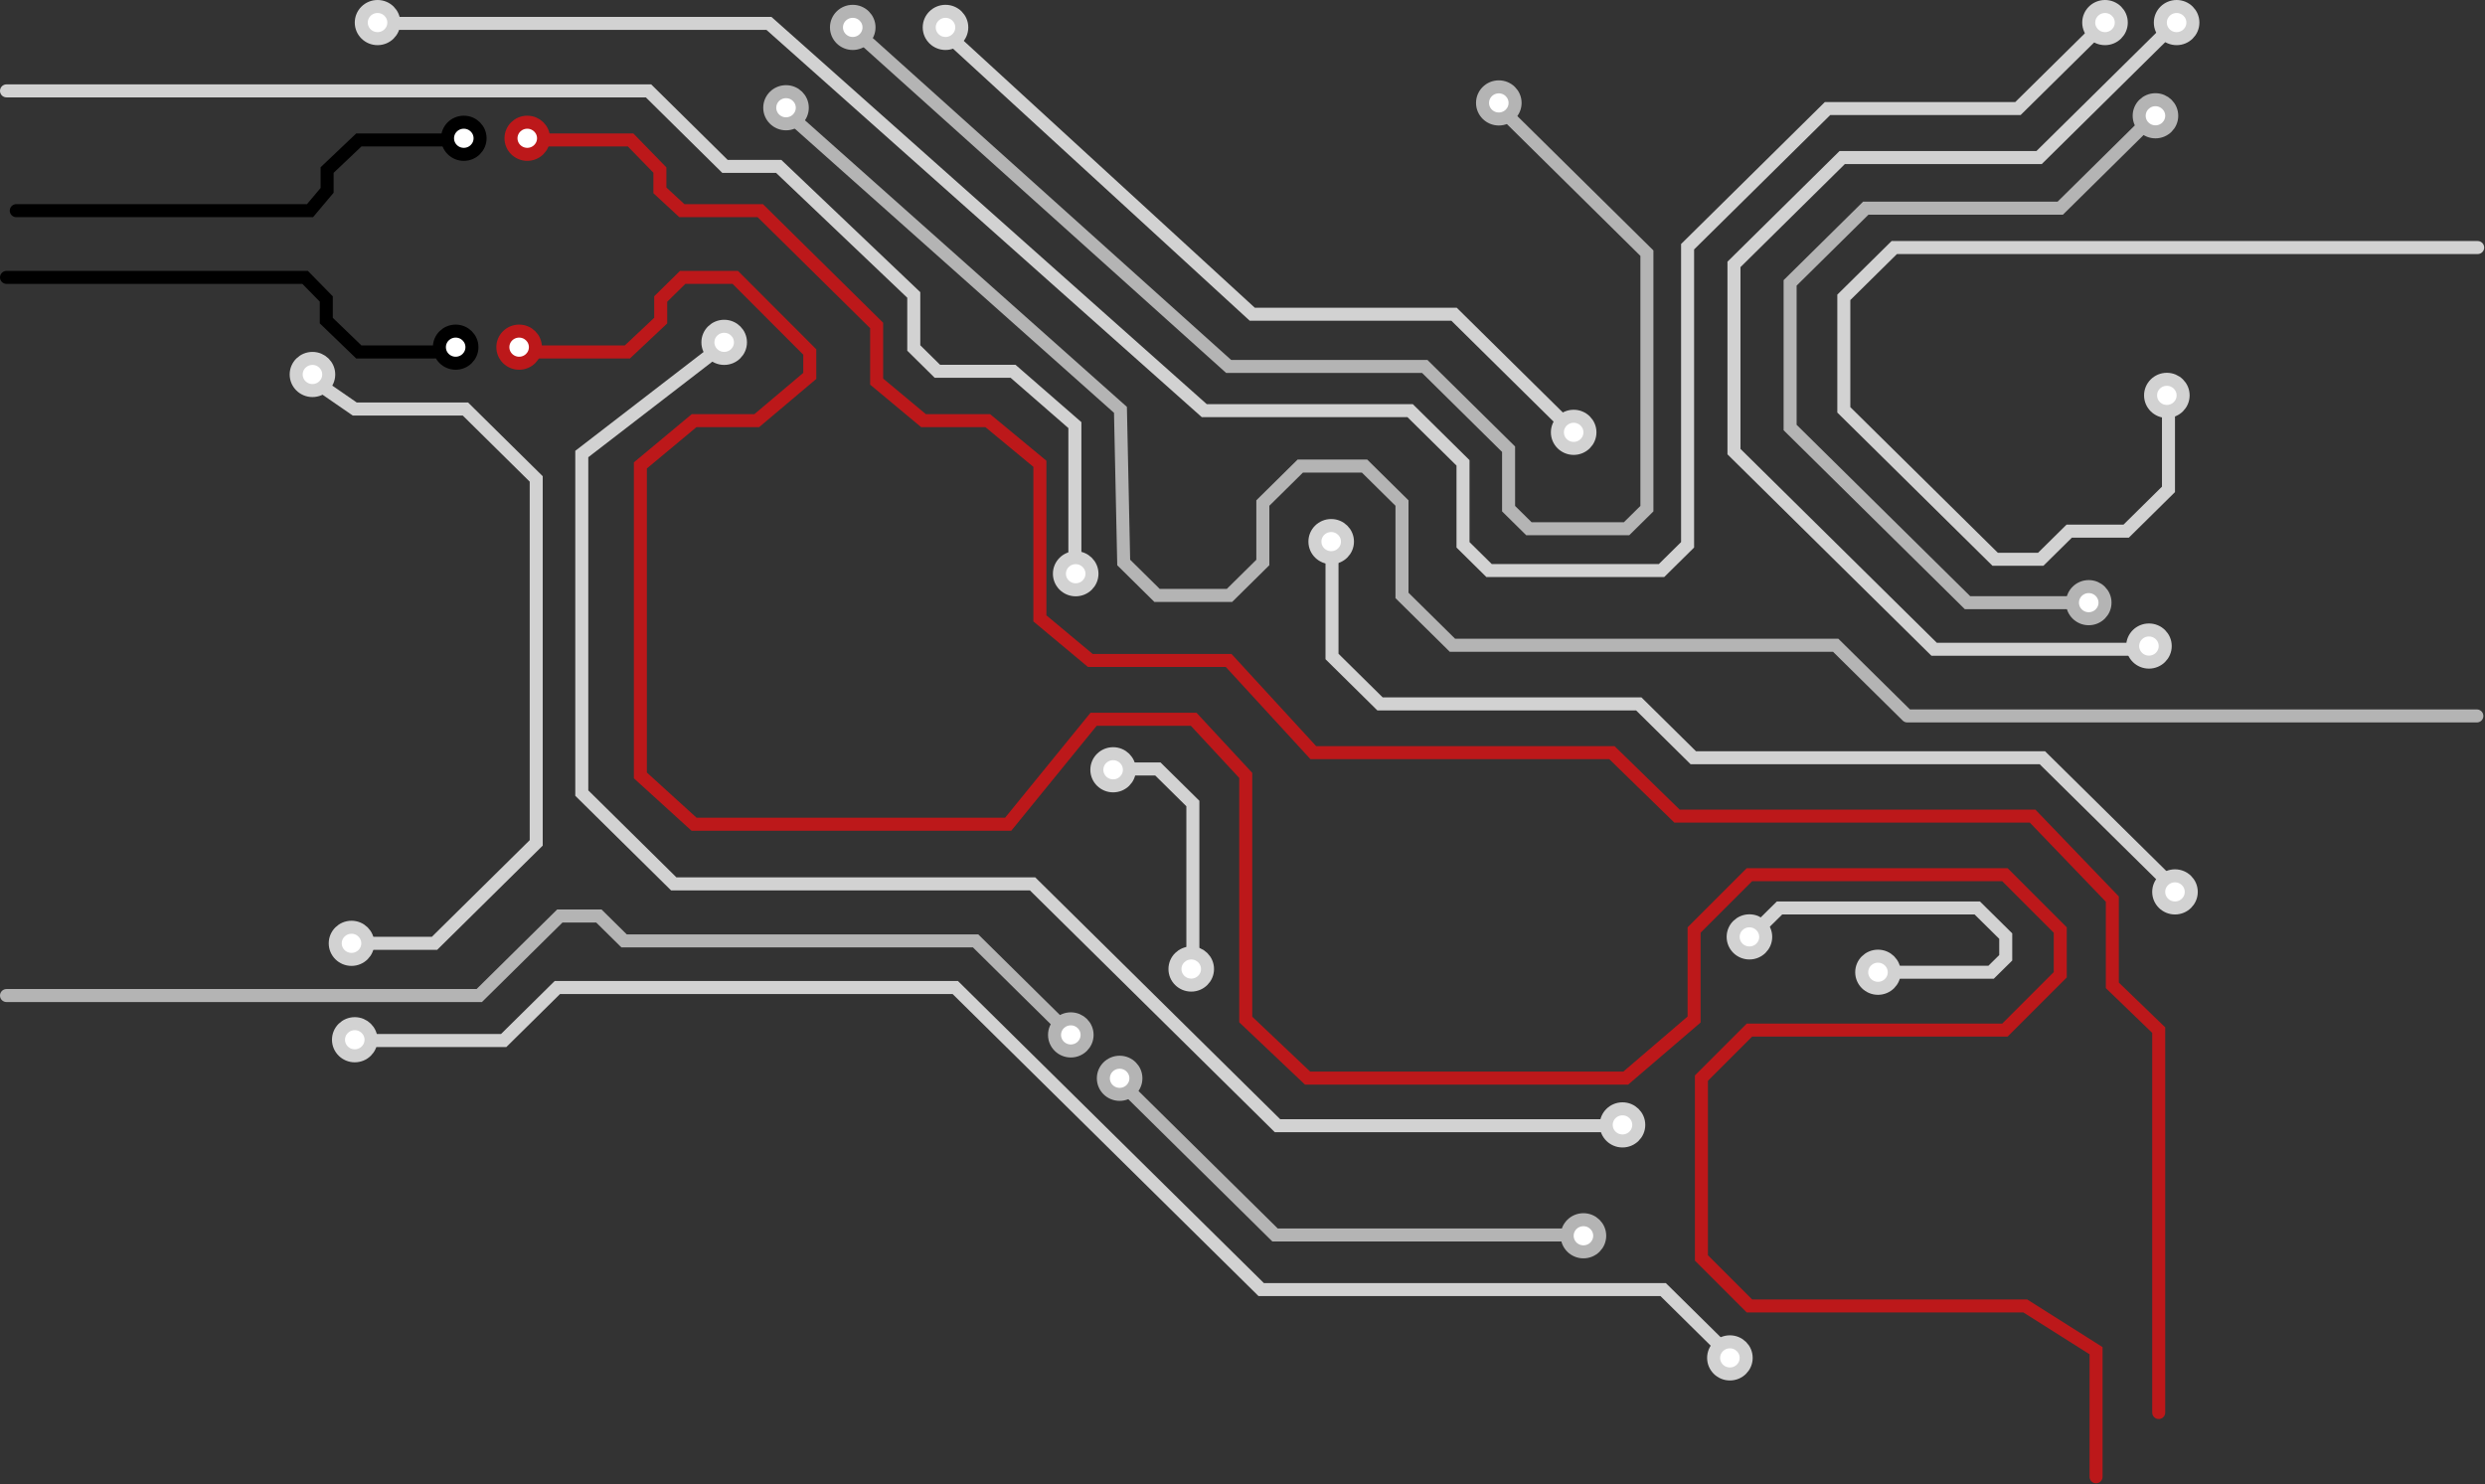 <?xml version="1.0" encoding="UTF-8"?> <svg xmlns="http://www.w3.org/2000/svg" width="1527" height="912" viewBox="0 0 1527 912" fill="none"><rect x="0" y="0" width="1527" height="912" fill="#333333" stroke="none"/><path d="M1288 907.5V830L1244.5 802.5H1075L1045.5 773V662.5L1075 633H1232L1266 599V571.5L1232 537.5H1075L1041 571.5V626.5L999 662.5L803.5 662.5L765.5 626.5V476.5L733.5 442H672L619.5 506.5H426.5L393.5 476.5V286L426.5 258.5H465L497.589 231V216.285L451.808 170.454H419.5L406 183.727V197L385.5 216.285H326.25" stroke="#BC181A" stroke-width="8" stroke-linecap="round"></path><path d="M4 170.454H187.5L200.5 183.727V197L220.5 216.285H267" stroke="black" stroke-width="8" stroke-linecap="round"></path><path d="M1326.5 868V633L1298 605.5V552.5L1249 501.5H1030.5L990.5 462.5H807L755 405.868H670L639 380V285L606.972 258.5H567.5L538.688 234.5V200L467.191 129.454H419L405.5 116.977V104.5L387.5 86H331.75" stroke="#BC181A" stroke-width="8" stroke-linecap="round"></path><path d="M10 129.454H190.5L201 116.977V104.5L220.5 86H276" stroke="black" stroke-width="8" stroke-linecap="round"></path><path d="M818.5 335.283V403.416L848 432.545H1007L1040.5 465.624H1255L1335 544.619" stroke="#D2D2D2" stroke-width="8" stroke-linecap="round"></path><path d="M4 55.84L398.5 55.84L427 83.982L445.5 102.249H478.5L561.5 181.244V213.829L576 228.147H622.5L660.5 261.226V351.576" stroke="#D2D2D2" stroke-width="8" stroke-linecap="round"></path><ellipse cx="285" cy="84.969" rx="10" ry="9.874" fill="white" stroke="black" stroke-width="8"></ellipse><ellipse cx="324" cy="84.969" rx="10" ry="9.874" fill="white" stroke="#BC181A" stroke-width="8"></ellipse><ellipse cx="319" cy="213.335" rx="10" ry="9.874" fill="white" stroke="#BC181A" stroke-width="8"></ellipse><ellipse cx="280" cy="213.335" rx="10" ry="9.874" fill="white" stroke="black" stroke-width="8"></ellipse><ellipse cx="661" cy="352.563" rx="10" ry="9.874" fill="white" stroke="#D2D2D2" stroke-width="8"></ellipse><path d="M444 212.348L357.5 279V487.348L414 543.138H634.5L785 691.746H997" stroke="#D2D2D2" stroke-width="8" stroke-linecap="round"></path><path d="M191.5 233.084L218 251.352H286L329.5 294.305V480.93V517.958L267 579.673H218" stroke="#D2D2D2" stroke-width="8" stroke-linecap="round"></path><ellipse cx="445" cy="210.373" rx="10" ry="9.874" fill="white" stroke="#D2D2D2" stroke-width="8"></ellipse><ellipse cx="216" cy="579.673" rx="10" ry="9.874" fill="white" stroke="#D2D2D2" stroke-width="8"></ellipse><ellipse cx="997" cy="691.252" rx="10" ry="9.874" fill="white" stroke="#D2D2D2" stroke-width="8"></ellipse><ellipse cx="818" cy="332.815" rx="10" ry="9.874" fill="white" stroke="#D2D2D2" stroke-width="8"></ellipse><ellipse cx="1336.5" cy="548.075" rx="10" ry="9.874" fill="white" stroke="#D2D2D2" stroke-width="8"></ellipse><path d="M4 611.764H294.5L344 562.886L368 562.886L383.5 578.191H599.5L657.5 635.462" stroke="#B4B4B4" stroke-width="8" stroke-linecap="round"></path><ellipse cx="192" cy="230.122" rx="10" ry="9.874" fill="white" stroke="#D2D2D2" stroke-width="8"></ellipse><path d="M485.5 71.145L688.5 251.845L690.5 345.651L711 365.894H755.5L776 345.651V309.116L799 286.405H838.5L861.5 309.116V365.894L878 382.186L892.5 396.504H1128L1172 439.951M1172 439.951H1519M1172 439.951H1495.5M1172 439.951H1522" stroke="#B4B4B4" stroke-width="8" stroke-linecap="round"></path><ellipse cx="483" cy="66.208" rx="10" ry="9.874" fill="white" stroke="#B4B4B4" stroke-width="8"></ellipse><path d="M222.5 639.412H309.5L342.5 606.827H587L775 792.464H1022L1064.5 834.43" stroke="#D2D2D2" stroke-width="8" stroke-linecap="round"></path><ellipse cx="1063" cy="834.43" rx="10" ry="9.874" fill="white" stroke="#D2D2D2" stroke-width="8"></ellipse><ellipse cx="218" cy="638.919" rx="10" ry="9.874" fill="white" stroke="#D2D2D2" stroke-width="8"></ellipse><path d="M688 664.592L783.5 758.892H963" stroke="#B4B4B4" stroke-width="8" stroke-linecap="round"></path><ellipse cx="688" cy="662.617" rx="10" ry="9.874" fill="white" stroke="#B4B4B4" stroke-width="8"></ellipse><ellipse cx="973" cy="759.385" rx="10" ry="9.874" fill="white" stroke="#B4B4B4" stroke-width="8"></ellipse><path d="M233 14.368H472.5L740 252.339H866.5L899 284.43V334.79L915 350.588H1021L1037 334.79V151.621L1123 66.702H1240L1293 14.368" stroke="#D2D2D2" stroke-width="8" stroke-linecap="round"></path><ellipse cx="232" cy="13.874" rx="10" ry="9.874" fill="white" stroke="#D2D2D2" stroke-width="8"></ellipse><ellipse cx="1293.5" cy="13.874" rx="10" ry="9.874" fill="white" stroke="#D2D2D2" stroke-width="8"></ellipse><path d="M1338.5 12.393L1253 96.819H1132L1065.5 162.483V277.518L1188.5 398.973H1318" stroke="#D2D2D2" stroke-width="8" stroke-linecap="round"></path><ellipse cx="1337.5" cy="13.874" rx="10" ry="9.874" fill="white" stroke="#D2D2D2" stroke-width="8"></ellipse><ellipse cx="1320.5" cy="396.998" rx="10" ry="9.874" fill="white" stroke="#D2D2D2" stroke-width="8"></ellipse><path d="M528 21.28L755 225.185H875.5L927 276.037V312.572L939.5 324.915H999.5L1012 312.572V155.571L927 71.639" stroke="#B4B4B4" stroke-width="8" stroke-linecap="round"></path><ellipse cx="524" cy="16.837" rx="10" ry="9.874" fill="white" stroke="#B4B4B4" stroke-width="8"></ellipse><ellipse cx="921" cy="63.246" rx="10" ry="9.874" fill="white" stroke="#B4B4B4" stroke-width="8"></ellipse><path d="M1076 575.229L1093.5 557.949H1215L1232.5 575.229V588.56L1223.5 597.446H1162" stroke="#D2D2D2" stroke-width="8" stroke-linecap="round"></path><ellipse cx="1075" cy="575.723" rx="10" ry="9.874" fill="white" stroke="#D2D2D2" stroke-width="8"></ellipse><ellipse cx="1154" cy="597.447" rx="10" ry="9.874" fill="white" stroke="#D2D2D2" stroke-width="8"></ellipse><path d="M733 593.99V493.766L711.5 472.536H684" stroke="#D2D2D2" stroke-width="8" stroke-linecap="round"></path><ellipse cx="658" cy="635.956" rx="10" ry="9.874" fill="white" stroke="#B4B4B4" stroke-width="8"></ellipse><ellipse cx="684" cy="473.03" rx="10" ry="9.874" fill="white" stroke="#D2D2D2" stroke-width="8"></ellipse><ellipse cx="732" cy="595.471" rx="10" ry="9.874" fill="white" stroke="#D2D2D2" stroke-width="8"></ellipse><path d="M1321.5 73.12L1266 127.923H1146.5L1100 173.838V262.707L1209 370.337H1278.5" stroke="#B4B4B4" stroke-width="8" stroke-linecap="round"></path><ellipse cx="1283.5" cy="370.337" rx="10" ry="9.874" fill="white" stroke="#B4B4B4" stroke-width="8"></ellipse><ellipse cx="1324.5" cy="71.145" rx="10" ry="9.874" fill="white" stroke="#B4B4B4" stroke-width="8"></ellipse><path d="M1522.5 152.115L1164 152.115L1133 182.725V251.845L1226 343.676H1254L1271.5 326.396H1306.5L1332.5 300.723V245.921" stroke="#D2D2D2" stroke-width="8" stroke-linecap="round"></path><ellipse cx="1331.5" cy="242.959" rx="10" ry="9.874" fill="white" stroke="#D2D2D2" stroke-width="8"></ellipse><path d="M573.5 13.381L769.5 193.093H893.5L966.5 265.176" stroke="#D2D2D2" stroke-width="8" stroke-linecap="round"></path><ellipse cx="581" cy="16.837" rx="10" ry="9.874" fill="white" stroke="#D2D2D2" stroke-width="8"></ellipse><ellipse cx="967" cy="265.669" rx="10" ry="9.874" fill="white" stroke="#D2D2D2" stroke-width="8"></ellipse></svg> 